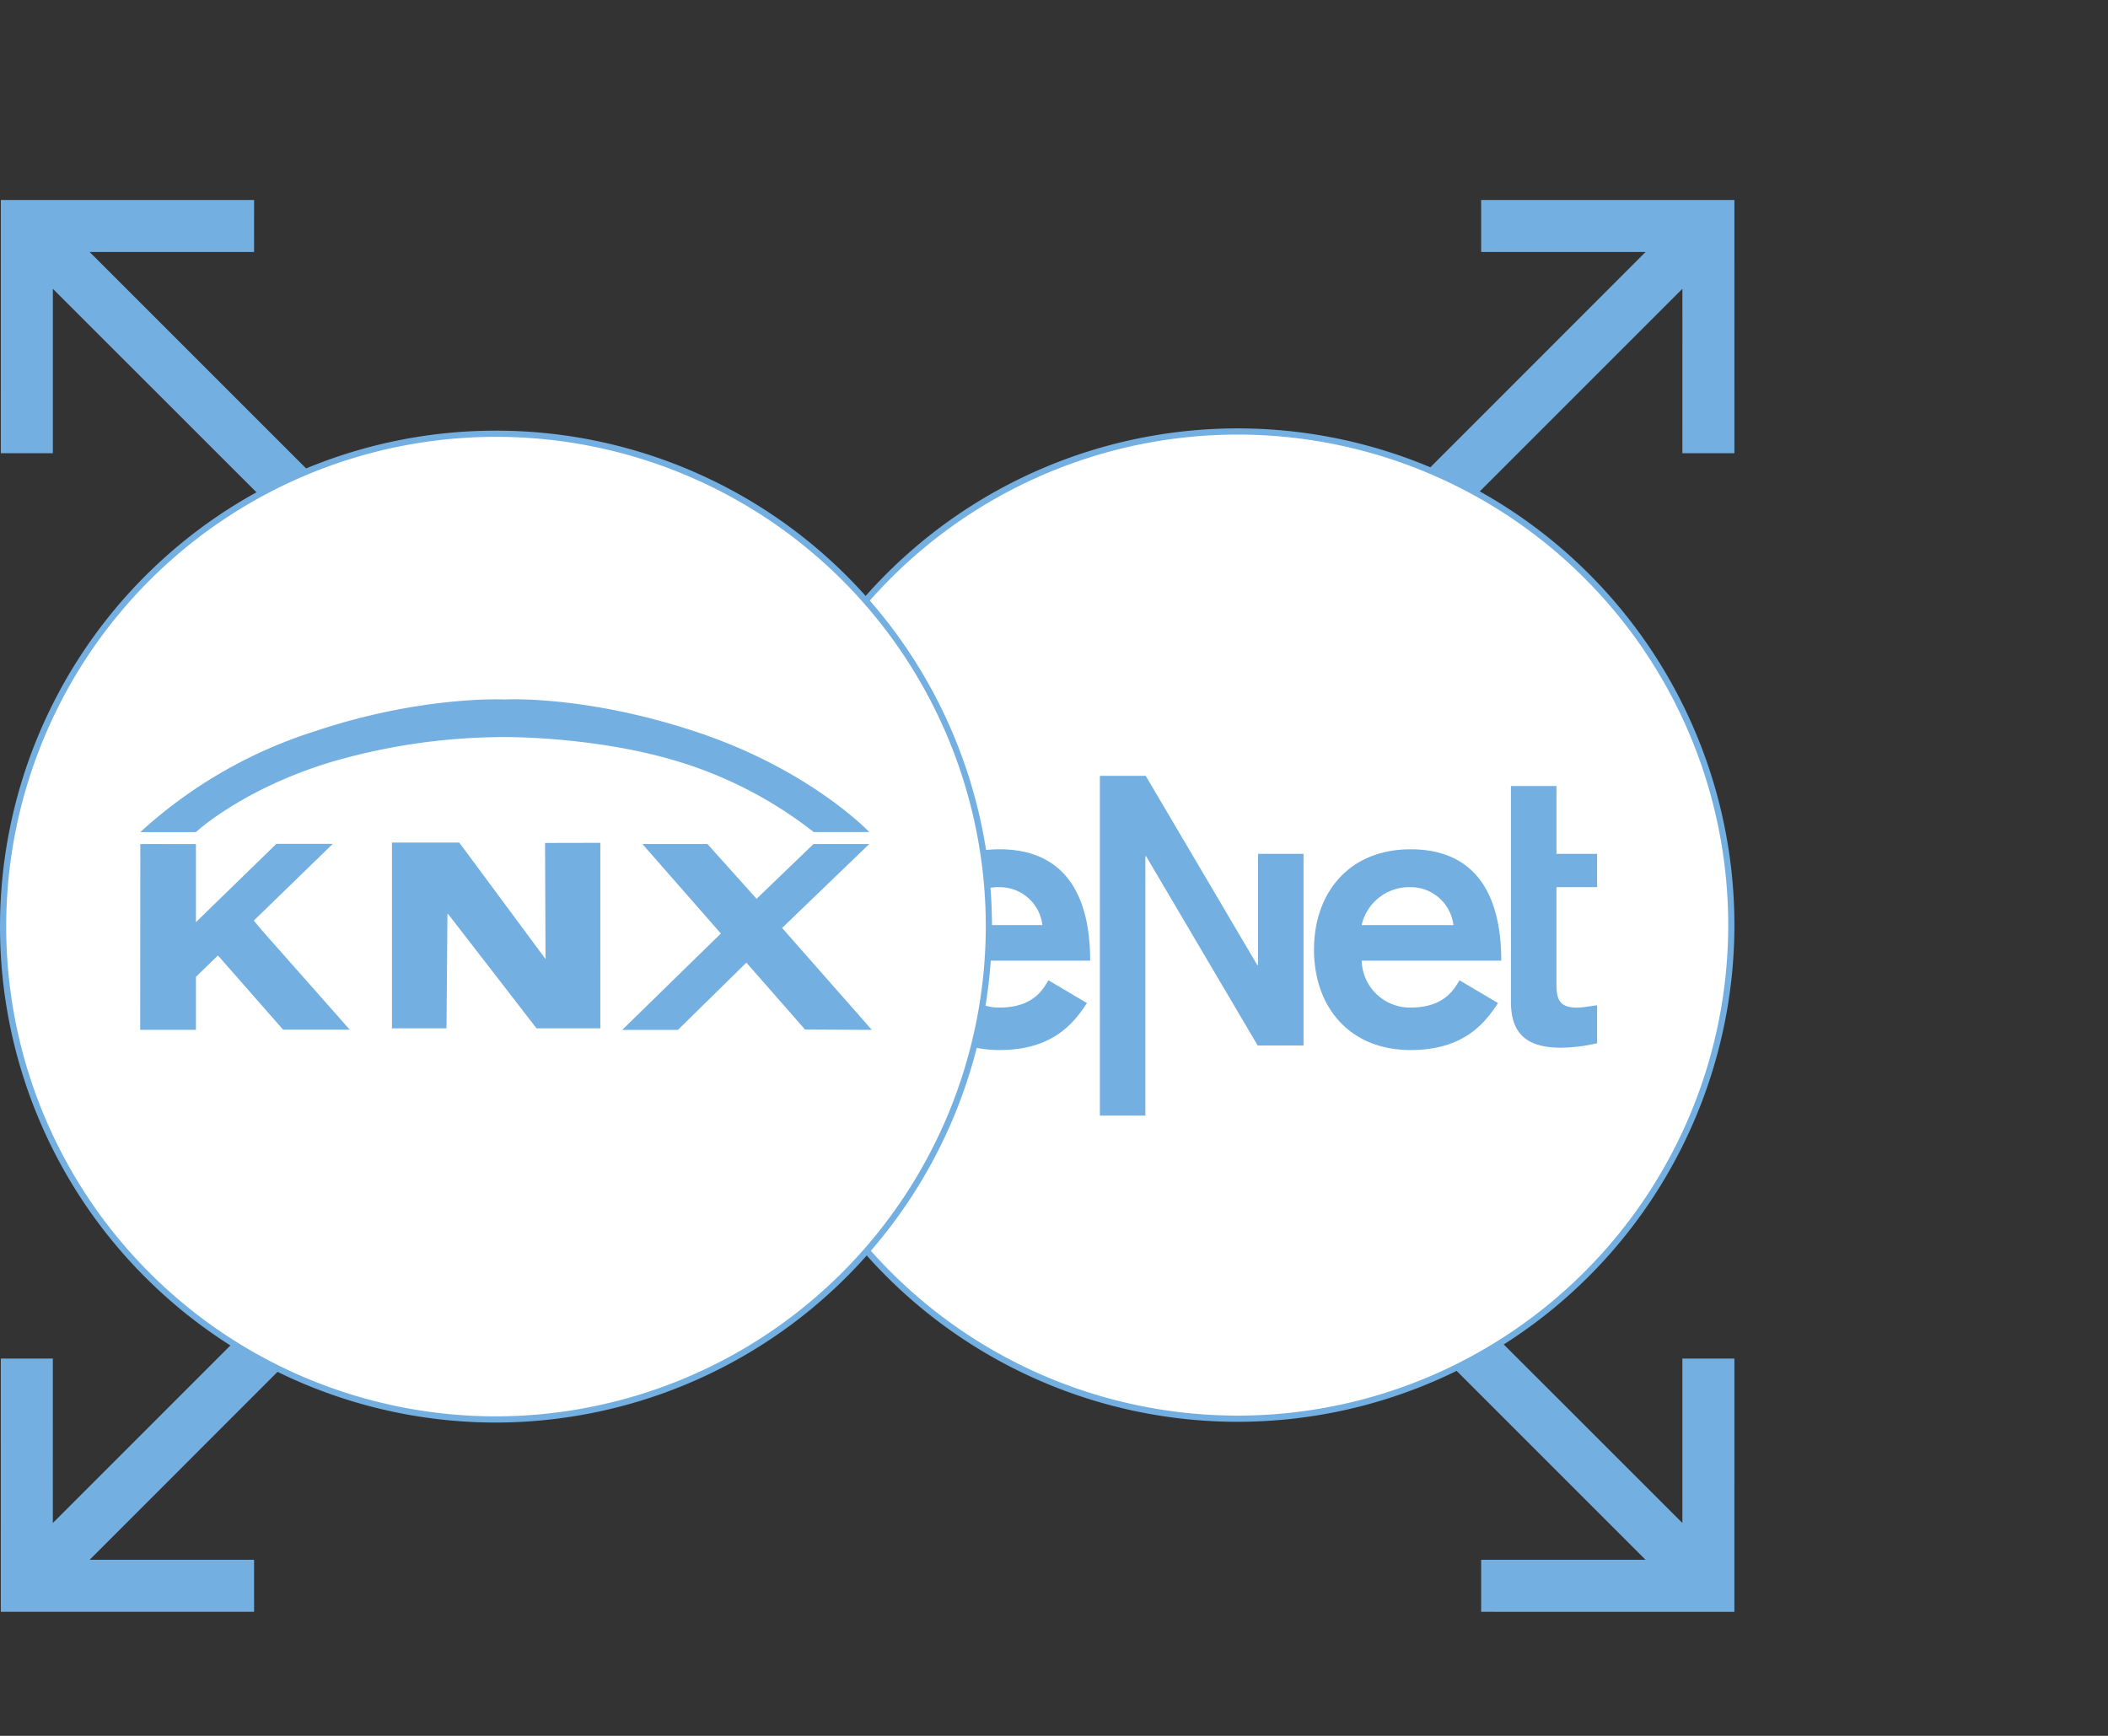 <svg id="_1" data-name="1" xmlns="http://www.w3.org/2000/svg" width="340" height="280" viewBox="0 0 340 280"><rect x="0" y="0" width="340" height="280" fill="#333333" stroke="none"/><defs><style>.cls-1{fill:#73afe1;}.cls-2{fill:#fff;stroke:#73afe1;stroke-linecap:round;stroke-linejoin:round;}</style></defs><title>ressourcenmanagement-03</title><polygon class="cls-1" points="0.133 73.106 8.524 73.104 8.524 46.585 43.492 81.535 49.42 75.607 14.459 40.645 40.98 40.647 40.982 32.257 0.135 32.255 0.133 73.106"/><polygon class="cls-1" points="40.982 259.991 40.98 251.6 14.461 251.6 49.412 216.632 43.483 210.704 8.521 245.665 8.524 219.144 0.133 219.142 0.131 259.988 40.982 259.991"/><polygon class="cls-1" points="279.742 219.142 271.351 219.144 271.351 245.663 236.383 210.712 230.455 216.641 265.416 251.602 238.895 251.6 238.893 259.991 279.74 259.993 279.742 219.142"/><polygon class="cls-1" points="238.893 32.257 238.895 40.647 265.414 40.647 230.464 75.616 236.392 81.544 271.354 46.583 271.351 73.104 279.742 73.106 279.744 32.259 238.893 32.257"/><path class="cls-2" d="M279.244,149.348a79.621,79.621,0,1,0-79.611,79.495,79.65,79.65,0,0,0,79.611-79.495"/><path class="cls-1" d="M153.332,154.958a7.781,7.781,0,0,0,7.882,7.566c5.776,0,7.186-3.356,7.9-4.395l6.2,3.667c-2.284,3.54-5.8,7.578-14.1,7.578-9.87,0-15.584-6.966-15.584-16.192s5.714-16.189,15.584-16.189c10.166,0,14.618,6.907,14.618,17.966Zm14.8-5.743a6.936,6.936,0,0,0-6.917-6.11,7.863,7.863,0,0,0-7.882,6.11Z"/><polygon class="cls-1" points="177.4 125.148 177.4 179.948 184.737 179.948 184.737 138.117 184.857 138.117 202.848 168.637 210.247 168.637 210.247 137.729 202.909 137.729 202.909 155.665 202.785 155.665 184.794 125.148 177.4 125.148"/><path class="cls-1" d="M219.625,154.958a7.785,7.785,0,0,0,7.882,7.566c5.776,0,7.186-3.356,7.906-4.395l6.2,3.667c-2.284,3.54-5.8,7.578-14.1,7.578-9.864,0-15.578-6.966-15.578-16.192s5.714-16.189,15.578-16.189c10.17,0,14.622,6.907,14.622,17.966Zm14.8-5.743a6.942,6.942,0,0,0-6.922-6.11,7.864,7.864,0,0,0-7.882,6.11Z"/><path class="cls-1" d="M243.7,137.73V126.788h7.342V137.73H257.6V143.1H251.04v15.637c0,2.446.483,3.794,3.31,3.794,1.022,0,2.164-.254,3.249-.368v6.11a26.624,26.624,0,0,1-5.839.728c-6.018,0-8.063-2.744-8.063-7.451V137.73Z"/><path class="cls-2" d="M159.5,149.348a79.5,79.5,0,1,0-79.49,79.616,79.65,79.65,0,0,0,79.49-79.616"/><path class="cls-1" d="M81.427,118.89s14.607-.131,27.919,3.935a67,67,0,0,1,21.9,11.389l8.964,0s-9.421-9.942-27.541-16.039-31.246-5.349-31.246-5.349H81.4s-13.264-.654-30.389,5.057A75.475,75.475,0,0,0,22.634,134.22H31.6s7.432-6.94,21.786-11.3A100.182,100.182,0,0,1,81.4,118.89Z"/><polygon class="cls-1" points="87.914 135.972 87.988 154.697 74.075 135.912 63.217 135.911 63.217 165.875 72.016 165.876 72.17 147.292 86.536 165.876 96.83 165.879 96.825 135.953 87.914 135.972"/><polygon class="cls-1" points="126.145 149.68 140.195 136.148 131.205 136.148 122.027 144.983 114.108 136.148 103.612 136.141 116.267 150.579 100.358 166.124 109.346 166.124 120.384 155.277 129.848 166.071 140.617 166.124 126.145 149.68"/><polygon class="cls-1" points="40.937 148.494 53.675 136.12 44.573 136.12 31.601 148.748 31.601 148.726 31.601 136.151 22.632 136.149 22.61 166.122 31.601 166.124 31.601 157.564 35.152 154.117 45.663 166.091 56.412 166.089 42.213 150.03 40.937 148.494"/></svg>